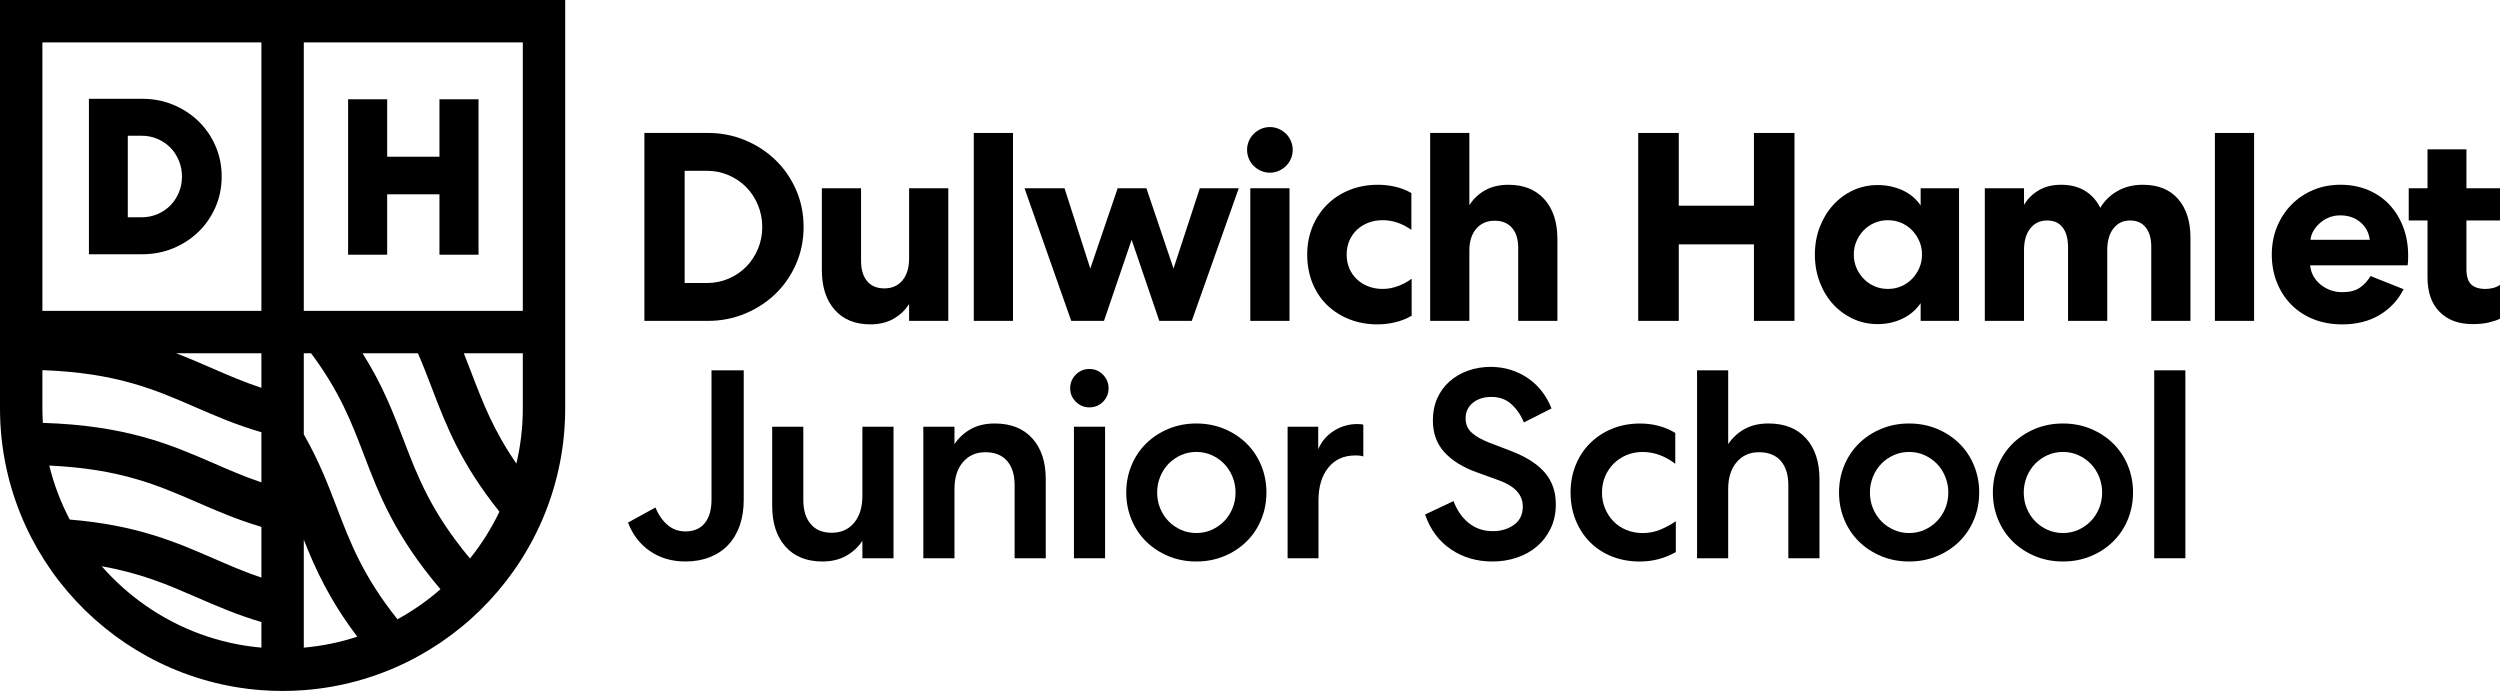 <?xml version="1.0" encoding="UTF-8"?>
<svg id="Layer_1" data-name="Layer 1" xmlns="http://www.w3.org/2000/svg" viewBox="0 0 1769.29 489">
  <path d="M215,0H0v289c0,105.23,81.7,191.74,185,199.44,4.95.37,9.95.56,15,.56s10.05-.19,15-.56c103.3-7.7,185-94.2,185-199.44V0h-185ZM185,455.39v2.95c-30.2-2.65-58.16-13.24-81.78-29.66-11.51-8-22-17.39-31.21-27.92,27.93,4.9,47.26,13.3,67.33,22.03,14.09,6.13,28.4,12.35,45.66,17.44v15.15ZM185,408.77c-12.02-4.05-22.75-8.71-33.69-13.47-26.86-11.69-54.51-23.7-101.96-27.6-6.28-11.98-11.18-24.79-14.48-38.22,50.15,2.33,76.65,13.84,104.55,25.97,14.07,6.12,28.35,12.33,45.58,17.42v35.9ZM185,341.38c-11.99-4.05-22.69-8.7-33.61-13.45-30.28-13.17-61.56-26.76-121.07-28.66-.2-3.4-.32-6.82-.32-10.27v-27.05c52.43,1.94,79.49,13.71,108.04,26.12,14.44,6.28,29.12,12.66,46.96,17.82v35.49ZM185,274.48c-12.55-4.15-23.66-8.98-35-13.91-8.21-3.57-16.5-7.17-25.4-10.57h60.4v24.48ZM185,217v3H30V30h155v187ZM215,458.34v-76.41c8.19,20.75,18.12,42.57,37.87,68.65-12.09,3.96-24.76,6.62-37.87,7.77ZM281.29,438.26c-24.33-30.48-33.4-54.17-42.87-78.95-6.29-16.46-12.7-33.2-23.42-51.9v-57.42h5.14c20.29,27.14,28.68,49.05,37.41,71.88,10.74,28.11,21.81,57.05,54.19,95.14-9.31,8.14-19.51,15.27-30.44,21.25ZM332.62,395.25c-27.52-32.99-37.06-57.92-47.05-84.08-7.31-19.13-14.77-38.65-29-61.17h39.18c3.66,8.33,6.79,16.5,9.95,24.79,10,26.16,20.28,53.04,47.75,87.34-5.67,11.86-12.68,22.97-20.83,33.12ZM370,289c0,13.44-1.58,26.52-4.54,39.07-16.28-23.59-23.87-43.42-31.74-64-1.78-4.66-3.57-9.34-5.46-14.08h41.74v39ZM370,30v190h-155V30"/>
  <path d="M152.48,103.22c-2.92-6.67-6.96-12.54-12.03-17.44-5.06-4.9-11.05-8.81-17.81-11.61-6.78-2.81-14.06-4.24-21.66-4.24h-38.05v110h38.05c7.6,0,14.88-1.43,21.66-4.24,6.76-2.81,12.75-6.72,17.81-11.61,5.06-4.9,9.11-10.77,12.03-17.44,2.93-6.69,4.41-13.99,4.41-21.7s-1.48-15.01-4.41-21.7ZM90.44,96.07h9.95c3.94,0,7.69.76,11.15,2.27,3.48,1.51,6.52,3.58,9.04,6.13,2.51,2.56,4.53,5.65,6,9.18,1.47,3.53,2.21,7.32,2.21,11.27s-.74,7.85-2.2,11.33c-1.47,3.49-3.49,6.56-6,9.12-2.51,2.56-5.55,4.62-9.04,6.13-3.47,1.5-7.22,2.27-11.16,2.27h-9.95v-57.7Z"/>
  <polygon points="311.01 70.26 311.01 110.91 274.01 110.91 274.01 70.26 246.36 70.26 246.36 180.26 274.01 180.26 274.01 137.51 311.01 137.51 311.01 180.26 338.66 180.26 338.66 70.26 311.01 70.26"/>
  <path d="M527.29,221.96c8.23-3.42,15.42-8.1,21.57-14.06,6.14-5.95,10.99-12.98,14.54-21.09,3.54-8.1,5.32-16.84,5.32-26.22s-1.78-18.11-5.32-26.22c-3.55-8.1-8.39-15.13-14.54-21.09-6.15-5.95-13.33-10.64-21.57-14.06-8.24-3.42-16.97-5.13-26.22-5.13h-45.03v133h45.03c9.25,0,17.98-1.71,26.22-5.13ZM484.54,200.3v-79.42h15.77c5.44,0,10.57,1.04,15.39,3.13,4.81,2.09,8.96,4.91,12.45,8.46,3.48,3.55,6.24,7.76,8.26,12.63,2.03,4.88,3.04,10.04,3.04,15.49s-1.01,10.77-3.04,15.58c-2.03,4.82-4.78,9-8.26,12.54-3.49,3.55-7.63,6.37-12.45,8.46-4.82,2.09-9.95,3.13-15.39,3.13h-15.77Z"/>
  <path d="M616.02,229.56c6.21,0,11.62-1.3,16.25-3.89,4.62-2.59,8.33-6.11,11.12-10.54v11.97h27.74v-93.86h-27.74v49.59c0,6.71-1.59,11.94-4.75,15.67-3.17,3.74-7.41,5.6-12.73,5.6s-9.41-1.71-12.25-5.13-4.28-8.23-4.28-14.44v-51.3h-27.74v57.95c0,11.91,3.04,21.28,9.12,28.12,6.08,6.84,14.5,10.26,25.27,10.26Z"/>
  <rect x="689.16" y="94.09" width="27.74" height="133"/>
  <polygon points="781.31 227.09 800.88 169.71 820.45 227.09 843.44 227.09 876.69 133.23 849.14 133.23 830.52 190.04 811.33 133.23 791 133.23 771.62 190.04 753.38 133.23 725.07 133.23 758.13 227.09 781.31 227.09"/>
  <path d="M887.23,117.37c1.45,1.46,3.16,2.63,5.13,3.51,1.96.89,4.08,1.33,6.37,1.33s4.4-.44,6.36-1.33c1.96-.88,3.67-2.06,5.13-3.51,1.45-1.46,2.59-3.17,3.42-5.13.82-1.96,1.23-4.02,1.23-6.17s-.41-4.21-1.23-6.17c-.83-1.96-1.97-3.67-3.42-5.13-1.46-1.46-3.17-2.63-5.13-3.51-1.96-.88-4.08-1.33-6.36-1.33s-4.4.45-6.37,1.33c-1.97.89-3.68,2.06-5.13,3.51-1.46,1.46-2.6,3.17-3.42,5.13-.83,1.97-1.24,4.02-1.24,6.17s.41,4.21,1.24,6.17c.82,1.97,1.96,3.68,3.42,5.13Z"/>
  <rect x="884.86" y="133.23" width="27.74" height="93.86"/>
  <path d="M939.2,215.88c4.43,4.31,9.69,7.67,15.77,10.07,6.08,2.4,12.73,3.61,19.95,3.61,4.05,0,8.14-.47,12.25-1.42,4.12-.95,8.08-2.5,11.88-4.66v-26.22c-2.92,2.16-6.14,3.9-9.69,5.22-3.55,1.33-7.16,2-10.83,2s-7.06-.6-10.17-1.8c-3.11-1.2-5.79-2.88-8.08-5.04-2.28-2.15-4.05-4.72-5.32-7.69-1.27-2.98-1.9-6.24-1.9-9.79s.63-6.81,1.9-9.79c1.26-2.97,3.04-5.54,5.32-7.7,2.28-2.15,4.97-3.83,8.08-5.04,3.1-1.2,6.49-1.8,10.17-1.8,7.09,0,13.87,2.28,20.33,6.84v-26.03c-3.42-2.02-7.19-3.51-11.3-4.46-4.12-.95-8.2-1.42-12.26-1.42-7.35,0-14.09,1.24-20.23,3.71-6.15,2.47-11.43,5.92-15.87,10.36-4.44,4.43-7.88,9.66-10.35,15.67-2.47,6.02-3.71,12.57-3.71,19.67s1.23,14.06,3.71,20.14c2.47,6.08,5.92,11.28,10.35,15.58Z"/>
  <path d="M1039.89,177.31c0-6.46,1.61-11.59,4.84-15.39,3.23-3.8,7.57-5.7,13.01-5.7s9.43,1.68,12.35,5.04c2.91,3.36,4.37,8.08,4.37,14.16v51.68h27.74v-57.95c0-11.9-3.07-21.28-9.21-28.12-6.15-6.84-14.6-10.26-25.37-10.26-6.33,0-11.81,1.27-16.43,3.8-4.62,2.54-8.39,6.08-11.3,10.64v-51.11h-27.74v133h27.74v-49.78Z"/>
  <polygon points="1188.09 172.94 1241.29 172.94 1241.29 227.09 1269.98 227.09 1269.98 94.09 1241.29 94.09 1241.29 145.58 1188.09 145.58 1188.09 94.09 1159.4 94.09 1159.4 227.09 1188.09 227.09 1188.09 172.94"/>
  <path d="M1297.24,215.22c3.99,4.37,8.67,7.82,14.06,10.36,5.38,2.53,11.24,3.8,17.58,3.8s12-1.27,17.38-3.8c5.38-2.53,9.72-6.21,13.01-11.02v12.54h27.17v-93.86h-27.17v12.16c-3.29-4.81-7.63-8.42-13.01-10.83-5.39-2.4-11.18-3.61-17.38-3.61s-12.19,1.27-17.58,3.8c-5.39,2.54-10.07,6.02-14.06,10.45-3.99,4.43-7.12,9.63-9.4,15.58-2.28,5.96-3.42,12.42-3.42,19.38s1.14,13.46,3.42,19.47c2.28,6.02,5.42,11.21,9.4,15.58ZM1313.87,170.66c1.26-2.91,2.97-5.48,5.13-7.7,2.15-2.21,4.68-3.96,7.6-5.22,2.91-1.26,6.08-1.9,9.5-1.9s6.58.64,9.5,1.9c2.91,1.27,5.44,3.01,7.6,5.22,2.15,2.22,3.86,4.78,5.13,7.7,1.26,2.92,1.9,6.08,1.9,9.5s-.64,6.59-1.9,9.5c-1.27,2.92-2.98,5.48-5.13,7.69-2.16,2.22-4.69,3.96-7.6,5.23-2.92,1.27-6.08,1.9-9.5,1.9s-6.59-.63-9.5-1.9c-2.92-1.26-5.45-3.01-7.6-5.23-2.16-2.21-3.87-4.78-5.13-7.69-1.27-2.91-1.9-6.08-1.9-9.5s.63-6.58,1.9-9.5Z"/>
  <path d="M1516.6,130.76c-6.84,0-12.86,1.49-18.05,4.46-5.2,2.98-9.25,6.94-12.16,11.88-2.54-5.19-6.15-9.21-10.83-12.06-4.69-2.85-10.26-4.28-16.72-4.28s-11.53,1.3-15.96,3.9c-4.43,2.6-7.92,6.05-10.45,10.35v-11.78h-27.74v93.86h27.74v-50.16c0-6.46,1.49-11.56,4.46-15.29,2.97-3.73,6.93-5.6,11.88-5.6s8.48,1.65,11.02,4.94c2.53,3.3,3.8,7.98,3.8,14.06v52.06h27.74v-50.73c.12-6.33,1.64-11.3,4.56-14.91,2.91-3.61,6.77-5.42,11.59-5.42s8.52,1.65,11.12,4.94c2.59,3.3,3.89,7.86,3.89,13.68v52.44h27.74v-58.9c0-11.52-2.92-20.64-8.74-27.36-5.83-6.71-14.12-10.07-24.89-10.07Z"/>
  <rect x="1567.52" y="94.09" width="27.74" height="133"/>
  <path d="M1691.01,144.82c-4.18-4.43-9.21-7.89-15.11-10.36-5.89-2.47-12.38-3.71-19.47-3.71s-13.4,1.24-19.29,3.71-11.02,5.92-15.39,10.36c-4.37,4.43-7.79,9.66-10.26,15.67-2.47,6.02-3.71,12.57-3.71,19.67s1.23,13.87,3.71,19.95c2.47,6.08,5.89,11.31,10.26,15.68s9.59,7.76,15.67,10.17c6.08,2.4,12.79,3.61,20.14,3.61,10.26,0,19.1-2.22,26.5-6.65,7.41-4.43,13.08-10.51,17.01-18.24l-23.37-9.31c-2.16,3.55-4.75,6.34-7.79,8.36-3.04,2.03-7.16,3.04-12.35,3.04-2.92,0-5.67-.47-8.26-1.42-2.6-.95-4.94-2.28-7.03-3.99s-3.77-3.71-5.04-5.99c-1.27-2.28-2.03-4.81-2.28-7.6h68.97c.12-.63.22-1.52.29-2.66.06-1.14.09-2.53.09-4.18,0-7.34-1.17-14.09-3.51-20.24-2.35-6.14-5.61-11.43-9.79-15.86ZM1635.15,169.71c.25-2.28.98-4.43,2.19-6.46,1.2-2.02,2.75-3.86,4.65-5.51,1.9-1.65,4.05-2.95,6.46-3.9,2.41-.95,5-1.42,7.79-1.42,5.7,0,10.45,1.62,14.25,4.84,3.8,3.23,6.01,7.38,6.65,12.45h-41.99Z"/>
  <path d="M1769.29,156.03v-22.8h-23.75v-27.55h-27.55v27.55h-13.3v22.8h13.3v40.28c0,10.52,2.85,18.65,8.55,24.42,5.7,5.77,13.49,8.65,23.37,8.65,4.43,0,8.23-.38,11.4-1.14,3.16-.76,5.82-1.64,7.98-2.66v-23.94c-1.52,1.02-3.17,1.74-4.94,2.18-1.78.45-3.55.67-5.32.67-4.56,0-7.95-1.07-10.17-3.23-2.22-2.15-3.33-5.76-3.33-10.83v-34.39h23.75Z"/>
  <path d="M503.54,353.67c0,7.1-1.58,12.61-4.75,16.53-3.17,3.93-7.73,5.89-13.68,5.89-4.82,0-9-1.49-12.54-4.46-3.55-2.97-6.46-7.12-8.74-12.45l-19.38,10.64c3.29,8.62,8.49,15.36,15.58,20.23,7.09,4.88,15.45,7.32,25.08,7.32,6.33,0,12.07-1.02,17.2-3.04,5.13-2.03,9.47-4.91,13.01-8.65,3.54-3.73,6.27-8.29,8.17-13.68,1.9-5.38,2.85-11.43,2.85-18.15v-91.77h-22.8v91.58Z"/>
  <path d="M632.36,395.09v-93.1h-22.04v49.02c0,7.98-1.96,14.32-5.89,19-3.93,4.69-9.19,7.03-15.77,7.03s-11.43-2.06-14.92-6.17c-3.49-4.12-5.22-9.79-5.22-17.01v-51.87h-22.04v56.05c0,12.16,3.13,21.75,9.41,28.79,6.27,7.03,14.98,10.54,26.12,10.54,6.46,0,12.06-1.33,16.81-3.99s8.58-6.21,11.5-10.64v12.35h22.04Z"/>
  <path d="M740.09,339.04c0-12.16-3.17-21.75-9.5-28.79-6.34-7.03-15.2-10.54-26.6-10.54-6.59,0-12.25,1.33-17,3.99-4.75,2.66-8.58,6.21-11.5,10.64v-12.35h-22.04v93.1h22.04v-49.02c0-7.98,2-14.31,5.99-19,3.99-4.69,9.28-7.03,15.87-7.03s11.84,2.06,15.39,6.17c3.54,4.12,5.32,9.79,5.32,17v51.87h22.04v-56.05Z"/>
  <rect x="760.04" y="301.99" width="22.04" height="93.1"/>
  <path d="M770.87,261.14c-3.67,0-6.84,1.33-9.5,3.99s-3.99,5.89-3.99,9.69,1.33,6.84,3.99,9.5c2.66,2.66,5.83,3.99,9.5,3.99,3.92,0,7.19-1.33,9.79-3.99,2.59-2.66,3.9-5.83,3.9-9.5s-1.3-6.87-3.9-9.6c-2.6-2.72-5.86-4.08-9.79-4.08Z"/>
  <path d="M846.67,299.71c-7.1,0-13.68,1.27-19.76,3.8-6.08,2.54-11.34,5.99-15.77,10.36-4.44,4.37-7.88,9.53-10.36,15.48-2.47,5.96-3.71,12.35-3.71,19.19s1.24,13.24,3.71,19.19c2.47,5.96,5.92,11.12,10.36,15.49,4.43,4.37,9.69,7.82,15.77,10.36,6.08,2.53,12.67,3.8,19.76,3.8s13.68-1.27,19.76-3.8c6.08-2.53,11.33-5.99,15.77-10.36,4.43-4.37,7.89-9.53,10.36-15.49,2.47-5.95,3.71-12.35,3.71-19.19s-1.24-13.24-3.71-19.19c-2.47-5.95-5.92-11.12-10.36-15.48-4.43-4.37-9.69-7.82-15.77-10.36-6.08-2.53-12.67-3.8-19.76-3.8ZM874.41,348.54c0,4.05-.73,7.82-2.18,11.3-1.46,3.49-3.42,6.49-5.89,9.03-2.47,2.54-5.39,4.56-8.74,6.08-3.36,1.52-7,2.28-10.92,2.28s-7.57-.76-10.93-2.28c-3.36-1.52-6.27-3.54-8.74-6.08-2.47-2.53-4.44-5.54-5.89-9.03-1.46-3.48-2.18-7.25-2.18-11.3s.73-7.66,2.18-11.21c1.46-3.54,3.42-6.58,5.89-9.12,2.47-2.53,5.38-4.56,8.74-6.08,3.36-1.52,7-2.28,10.93-2.28s7.57.76,10.92,2.28c3.35,1.52,6.27,3.55,8.74,6.08,2.47,2.54,4.43,5.58,5.89,9.12,1.45,3.55,2.18,7.29,2.18,11.21Z"/>
  <path d="M933.12,354.05c0-9.62,2.31-17.32,6.93-23.08,4.62-5.76,10.99-8.64,19.09-8.64,2.79,0,4.69.25,5.7.76v-22.42c-.38-.38-1.78-.57-4.18-.57-6.08,0-11.66,1.62-16.72,4.84-5.07,3.23-8.74,7.57-11.02,13.02v-15.96h-21.66v93.1h21.85v-41.04Z"/>
  <path d="M1087.78,386.64c4.05-3.48,7.28-7.72,9.69-12.73,2.4-5,3.61-10.67,3.61-17.01,0-8.86-2.56-16.31-7.69-22.32-5.13-6.01-12.89-11.05-23.28-15.11l-16.34-6.27c-5.45-2.15-9.57-4.53-12.35-7.12-2.79-2.59-4.18-5.92-4.18-9.98,0-4.56,1.71-8.23,5.13-11.02,3.42-2.79,7.79-4.18,13.11-4.18,5.7,0,10.45,1.74,14.25,5.23,3.8,3.49,6.71,7.76,8.74,12.83l19.57-9.88c-3.67-9.25-9.31-16.44-16.91-21.57-7.6-5.13-16.21-7.76-25.84-7.88-5.83,0-11.24.89-16.25,2.66-5,1.77-9.38,4.31-13.11,7.6-3.74,3.29-6.65,7.29-8.74,11.97-2.09,4.69-3.13,9.88-3.13,15.58,0,9.12,2.72,16.66,8.17,22.61,5.44,5.96,13.11,10.71,22.99,14.25l15.77,5.7c11.14,4.05,16.72,10.2,16.72,18.43,0,5.7-2.09,10.04-6.27,13.01-4.18,2.98-9.12,4.46-14.82,4.46-6.71,0-12.45-1.93-17.2-5.79-4.75-3.86-8.33-9.02-10.73-15.48l-20.14,9.5c3.67,10.64,9.75,18.84,18.24,24.6,8.49,5.77,18.3,8.65,29.45,8.65,6.08,0,11.84-.92,17.29-2.75,5.44-1.83,10.19-4.5,14.25-7.98Z"/>
  <path d="M1125.3,313.68c-4.37,4.37-7.76,9.53-10.17,15.49-2.41,5.96-3.61,12.42-3.61,19.38s1.2,13.62,3.61,19.57c2.4,5.96,5.76,11.12,10.07,15.49,4.3,4.37,9.47,7.76,15.48,10.17,6.01,2.4,12.64,3.61,19.86,3.61,9.12,0,17.6-2.22,25.46-6.65v-21.85c-3.29,2.28-6.91,4.25-10.83,5.89-3.93,1.65-8.11,2.47-12.54,2.47-4.18,0-8.04-.73-11.59-2.18-3.55-1.46-6.59-3.48-9.12-6.08-2.54-2.59-4.53-5.63-5.99-9.12-1.46-3.48-2.18-7.25-2.18-11.3s.73-7.82,2.18-11.31c1.46-3.48,3.48-6.52,6.08-9.12s5.63-4.62,9.12-6.08c3.48-1.46,7.32-2.19,11.5-2.19,7.98,0,15.64,2.79,22.99,8.36v-21.85c-7.35-4.43-15.65-6.65-24.89-6.65-7.22,0-13.84,1.24-19.85,3.71-6.02,2.47-11.21,5.89-15.58,10.26Z"/>
  <path d="M1201.02,395.09h22.04v-49.02c0-7.98,2-14.31,5.99-19,3.99-4.69,9.28-7.03,15.87-7.03s11.84,2.06,15.39,6.17c3.54,4.12,5.32,9.79,5.32,17v51.87h22.04v-56.05c0-12.16-3.17-21.75-9.5-28.79-6.34-7.03-15.2-10.54-26.6-10.54-6.59,0-12.25,1.33-17,3.99-4.75,2.66-8.58,6.21-11.5,10.64v-52.25h-22.04v133Z"/>
  <path d="M1386.64,313.87c-4.43-4.37-9.69-7.82-15.77-10.36-6.08-2.53-12.67-3.8-19.76-3.8s-13.68,1.27-19.76,3.8c-6.08,2.54-11.34,5.99-15.77,10.36-4.44,4.37-7.88,9.53-10.36,15.48-2.47,5.96-3.71,12.35-3.71,19.19s1.24,13.24,3.71,19.19c2.47,5.96,5.92,11.12,10.36,15.49,4.43,4.37,9.69,7.82,15.77,10.36,6.08,2.53,12.67,3.8,19.76,3.8s13.68-1.27,19.76-3.8c6.08-2.53,11.33-5.99,15.77-10.36,4.43-4.37,7.89-9.53,10.36-15.49,2.47-5.95,3.71-12.35,3.71-19.19s-1.24-13.24-3.71-19.19c-2.47-5.95-5.92-11.12-10.36-15.48ZM1325.56,359.85c-1.46-3.48-2.18-7.25-2.18-11.3s.73-7.66,2.18-11.21c1.46-3.54,3.42-6.58,5.89-9.12,2.47-2.53,5.38-4.56,8.74-6.08,3.36-1.52,7-2.28,10.93-2.28s7.57.76,10.92,2.28c3.35,1.52,6.27,3.55,8.74,6.08,2.47,2.54,4.43,5.58,5.89,9.12,1.45,3.55,2.18,7.29,2.18,11.21s-.73,7.82-2.18,11.3c-1.46,3.49-3.42,6.49-5.89,9.03-2.47,2.54-5.39,4.56-8.74,6.08-3.36,1.52-7,2.28-10.92,2.28s-7.57-.76-10.93-2.28c-3.36-1.52-6.27-3.54-8.74-6.08-2.47-2.53-4.44-5.54-5.89-9.03Z"/>
  <path d="M1505.87,329.35c-2.47-5.95-5.92-11.12-10.36-15.48-4.43-4.37-9.69-7.82-15.77-10.36-6.08-2.53-12.67-3.8-19.76-3.8s-13.68,1.27-19.76,3.8c-6.08,2.54-11.34,5.99-15.77,10.36-4.44,4.37-7.88,9.53-10.36,15.48-2.47,5.96-3.71,12.35-3.71,19.19s1.24,13.24,3.71,19.19c2.47,5.96,5.92,11.12,10.36,15.49,4.43,4.37,9.69,7.82,15.77,10.36,6.08,2.53,12.67,3.8,19.76,3.8s13.68-1.27,19.76-3.8c6.08-2.53,11.33-5.99,15.77-10.36,4.43-4.37,7.89-9.53,10.36-15.49,2.47-5.95,3.71-12.35,3.71-19.19s-1.24-13.24-3.71-19.19ZM1432.24,348.54c0-3.92.73-7.66,2.18-11.21,1.46-3.54,3.42-6.58,5.89-9.12,2.47-2.53,5.38-4.56,8.74-6.08,3.36-1.52,7-2.28,10.93-2.28s7.57.76,10.92,2.28c3.35,1.52,6.27,3.55,8.74,6.08,2.47,2.54,4.43,5.58,5.89,9.12,1.45,3.55,2.18,7.29,2.18,11.21s-.73,7.82-2.18,11.3c-1.46,3.49-3.42,6.49-5.89,9.03-2.47,2.54-5.39,4.56-8.74,6.08-3.36,1.52-7,2.28-10.92,2.28s-7.57-.76-10.93-2.28c-3.36-1.52-6.27-3.54-8.74-6.08-2.47-2.53-4.44-5.54-5.89-9.03-1.46-3.48-2.18-7.25-2.18-11.3Z"/>
  <rect x="1524.58" y="262.09" width="22.04" height="133"/>
</svg>